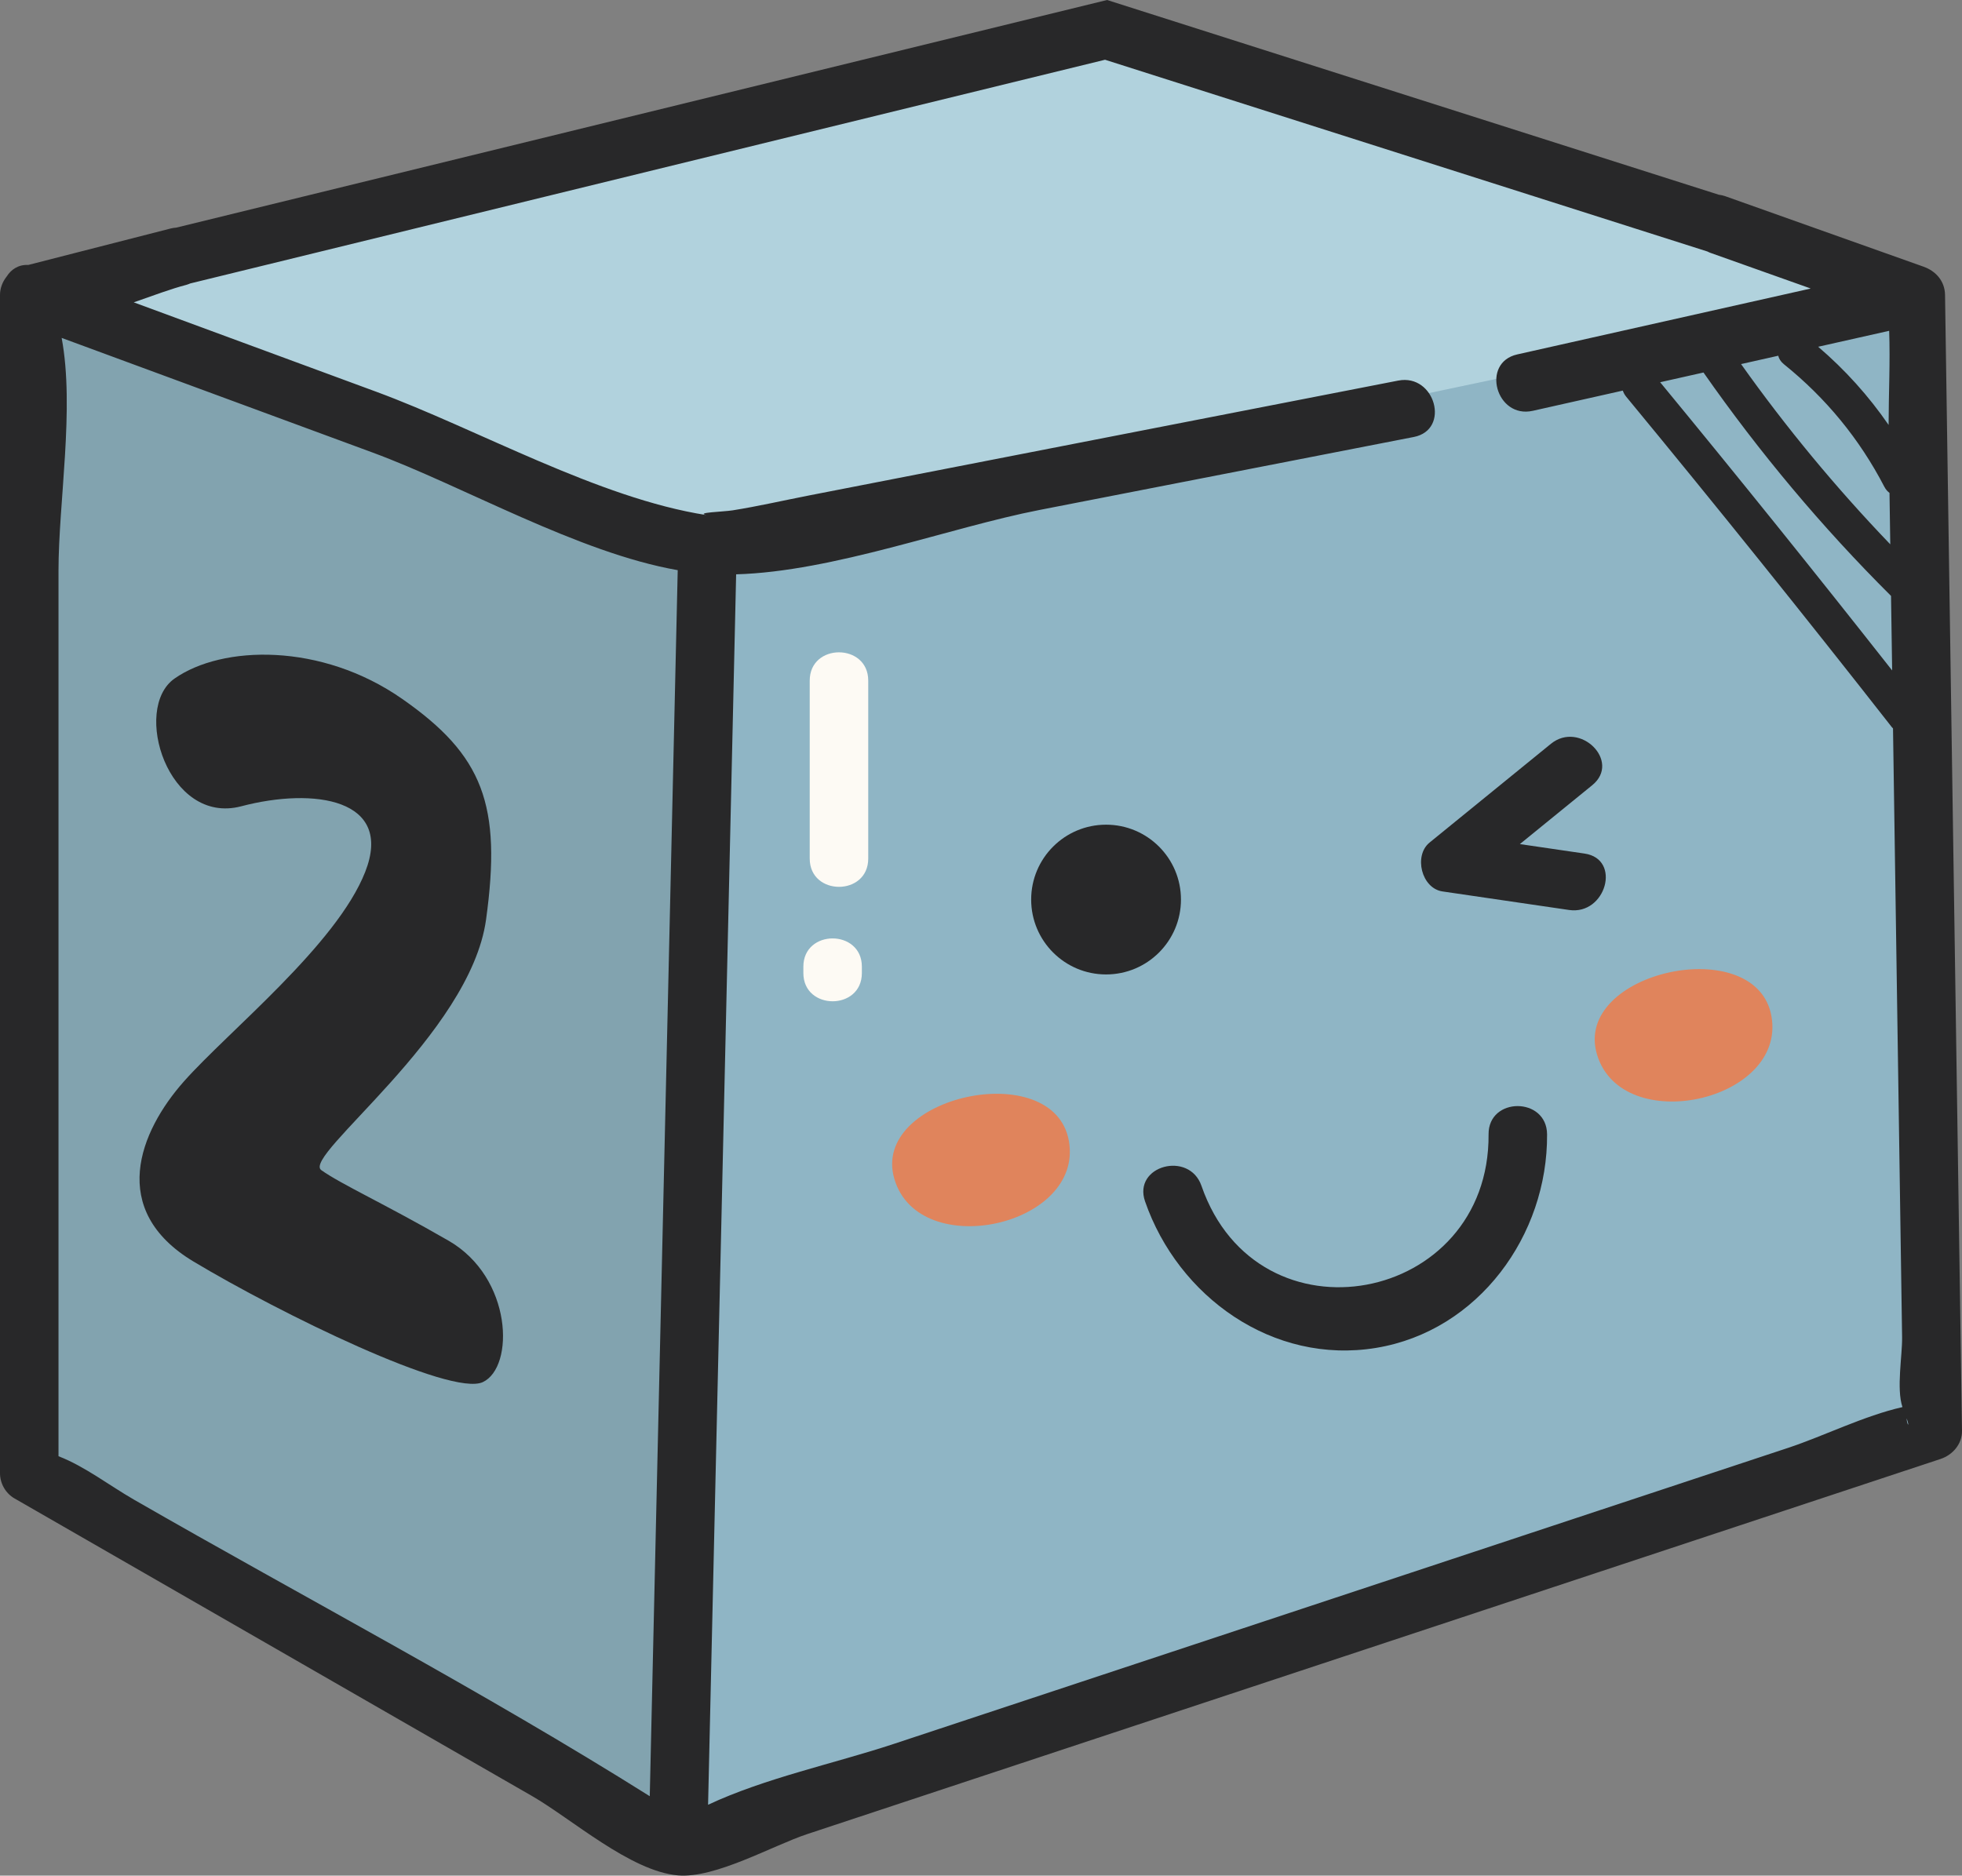 <?xml version="1.0" encoding="UTF-8"?><svg id="uuid-ab80c429-2ca4-4e19-b412-bb1571e8f5aa" xmlns="http://www.w3.org/2000/svg" viewBox="0 0 272.679 260.736"><rect x="0" y="0" width="272.679" height="260.736" fill="#808080" stroke="none"/><defs><style>.uuid-c6c93ef8-3554-4b3e-b1f8-64fdd8012459{fill:#8fb5c5;}.uuid-b899b55c-5211-4607-9323-d7382c94169c{fill:#e0845c;}.uuid-41c9edba-e378-4b3e-aca3-5e6a0bbd1e45{fill:#282829;}.uuid-d9bad410-a49d-47d7-9665-a75d3c33adef{fill:#b1d2dd;}.uuid-9fd5c5a6-45c6-487a-b5fb-43fcb5a1e56b{fill:#fdfaf4;}.uuid-3cb47cee-ee70-4e85-b40d-446d3b566111{fill:#82a3af;}</style></defs><g id="uuid-0c964ac5-6065-4b53-b9d0-2e2d6b556e51"><polygon class="uuid-c6c93ef8-3554-4b3e-b1f8-64fdd8012459" points="266.245 40.982 268.613 198.898 224.989 213.357 102.001 254.046 94.224 256.627 98.325 75.768 195.4 56.82 195.577 55.229 202.032 51.712 205.339 51.085 210.92 51.835 211.945 53.178 266.245 40.982"/><polyline class="uuid-d9bad410-a49d-47d7-9665-a75d3c33adef" points="98.325 75.768 4.077 40.982 24.828 35.679 24.864 35.502 153.72 4.153 262.195 41.245"/><polygon class="uuid-3cb47cee-ee70-4e85-b40d-446d3b566111" points="98.325 75.768 94.224 256.627 82.982 250.158 30.096 219.755 4.077 204.801 4.077 40.982 98.325 75.768"/><path class="uuid-b899b55c-5211-4607-9323-d7382c94169c" d="M124.308,163.919c3.446,11.559,26.3,6.54,24.25-5.286-2.049-11.827-27.696-6.273-24.25,5.286Z"/><path class="uuid-b899b55c-5211-4607-9323-d7382c94169c" d="M221.951,146.587c3.446,11.559,26.3,6.54,24.251-5.286-2.05-11.827-27.697-6.273-24.251,5.286Z"/><path class="uuid-9fd5c5a6-45c6-487a-b5fb-43fcb5a1e56b" d="M112.536,94.61v24.746c0,5.232,8.131,5.241,8.131,0v-24.746c0-5.232-8.131-5.241-8.131,0h0Z"/><path class="uuid-9fd5c5a6-45c6-487a-b5fb-43fcb5a1e56b" d="M111.652,134.381v.884c0,5.232,8.131,5.241,8.131,0v-.884c0-5.232-8.131-5.241-8.131,0h0Z"/><path class="uuid-41c9edba-e378-4b3e-aca3-5e6a0bbd1e45" d="M270.322,40.994c-.028-1.901-1.262-3.308-2.985-3.92-9.175-3.262-18.35-6.524-27.525-9.786-.33-.117-.645-.185-.948-.222L153.862,0,24.492,31.644c-.245.021-.492.049-.753.115-6.604,1.691-13.208,3.382-19.813,5.073-1.335-.072-2.377.607-3.01,1.625-.571.719-.917,1.62-.917,2.537v163.796c0,1.425.774,2.798,2.013,3.51,23.975,13.789,47.949,27.578,71.924,41.368,5.46,3.14,13.681,10.461,20.275,11.036,5.193.454,13.193-4.156,17.949-5.73,52.511-17.386,105.022-34.771,157.533-52.156,1.688-.559,3.012-2.073,2.985-3.92-.786-52.635-1.571-105.269-2.357-157.904ZM262.556,45.988c.155,4.342-.073,8.789-.077,13.084-2.772-4.027-6.05-7.671-9.791-10.868,3.289-.739,6.578-1.477,9.868-2.216ZM247.14,49.45c.098.416.345.826.793,1.187,5.837,4.702,10.5,10.374,13.953,17.029.195.376.442.652.717.852.036,2.383.071,4.766.107,7.15-7.523-7.838-14.438-16.186-20.737-25.056,1.723-.387,3.445-.774,5.168-1.161ZM236.751,51.783c7.772,11.12,16.451,21.485,26.065,31.058.052,3.453.103,6.907.155,10.36-10.599-13.475-21.344-26.832-32.243-40.065,2.008-.451,4.016-.902,6.023-1.353ZM18.568,208.441c-3.34-1.921-6.843-4.63-10.438-6.004-.002-7.751,0-15.502,0-23.253v-99.823c0-9.534,2.264-22.613.439-32.387,14.398,5.309,28.796,10.619,43.194,15.928,12.543,4.625,28.574,13.941,42.427,16.359-1.296,56.812-2.591,113.625-3.886,170.437-23.293-14.643-47.886-27.538-71.737-41.256ZM209.981,214.032c-28.577,9.461-57.155,18.923-85.732,28.385-8.297,2.747-17.871,4.735-25.84,8.469,1.3-57.016,2.6-114.031,3.9-171.047,13.498-.381,29.694-6.517,42.181-8.951,17.333-3.38,34.667-6.761,52-10.141,5.131-1,2.959-8.839-2.162-7.841-16.179,3.155-32.357,6.31-48.536,9.465-11.116,2.168-22.232,4.336-33.348,6.503-3.522.687-7.055,1.502-10.599,2.067-1.343.214-5.306.298-3.651.665-15.041-2.341-31.827-11.957-45.912-17.151-11.231-4.142-22.463-8.283-33.695-12.425,2.673-.931,5.244-1.9,7.314-2.431.197-.051.364-.128.54-.197l127.137-31.097,83.728,26.66c.117.052.218.117.344.162,4.588,1.631,9.175,3.262,13.763,4.893.075.027.157.062.233.091l-40.776,9.157c-5.103,1.146-2.943,8.987,2.162,7.84l12.507-2.809c.098.288.243.573.467.843,12.505,15.157,24.813,30.473,36.924,45.947.051.066.108.111.161.168.237,15.89.474,31.781.712,47.671.184,12.317.368,24.634.551,36.952.039,2.577-.813,7.15.05,9.726-5.312,1.198-10.951,4.032-15.876,5.662-12.849,4.254-25.698,8.508-38.547,12.762ZM264.985,197.172c.495,1.408.024.876,0,0h0Z"/><path class="uuid-41c9edba-e378-4b3e-aca3-5e6a0bbd1e45" d="M164.13,125.052c0-5.749-4.66-10.409-10.409-10.409s-10.409,4.66-10.409,10.409c0,5.749,4.66,10.409,10.409,10.409s10.409-4.66,10.409-10.409Z"/><path class="uuid-41c9edba-e378-4b3e-aca3-5e6a0bbd1e45" d="M220.23,118.659c-2.999-.44-5.999-.879-8.998-1.319,3.354-2.73,6.708-5.46,10.061-8.189,4.06-3.304-1.723-9.026-5.75-5.749-5.621,4.575-11.241,9.15-16.861,13.725-2.235,1.819-1.127,6.367,1.794,6.795,5.864.859,11.728,1.719,17.592,2.578,5.118.75,7.328-7.083,2.162-7.84Z"/><path class="uuid-41c9edba-e378-4b3e-aca3-5e6a0bbd1e45" d="M206.882,157.688c.172,23.578-32.071,29.766-39.902,7.159-1.703-4.914-9.56-2.802-7.841,2.161,4.592,13.256,17.766,22.734,32.116,20.366,14.245-2.351,23.859-15.699,23.757-29.686-.038-5.23-8.169-5.242-8.131,0Z"/><path class="uuid-41c9edba-e378-4b3e-aca3-5e6a0bbd1e45" d="M62.338,172.473c-8.927-5.145-14.958-7.858-17.687-9.811s20.691-18.846,22.9-34.818-.412-22.843-11.656-30.69c-11.244-7.847-25.021-7.479-31.65-2.816-5.931,4.172-.884,20.419,9.28,17.747,10.164-2.672,21.211-1.016,17.234,9.117-3.977,10.133-19.001,22.146-25.188,29.119s-10.605,17.889,1.326,25.051c11.931,7.162,35.793,18.834,40.212,16.757,4.419-2.078,4.156-14.511-4.771-19.657Z"/></g></svg>
